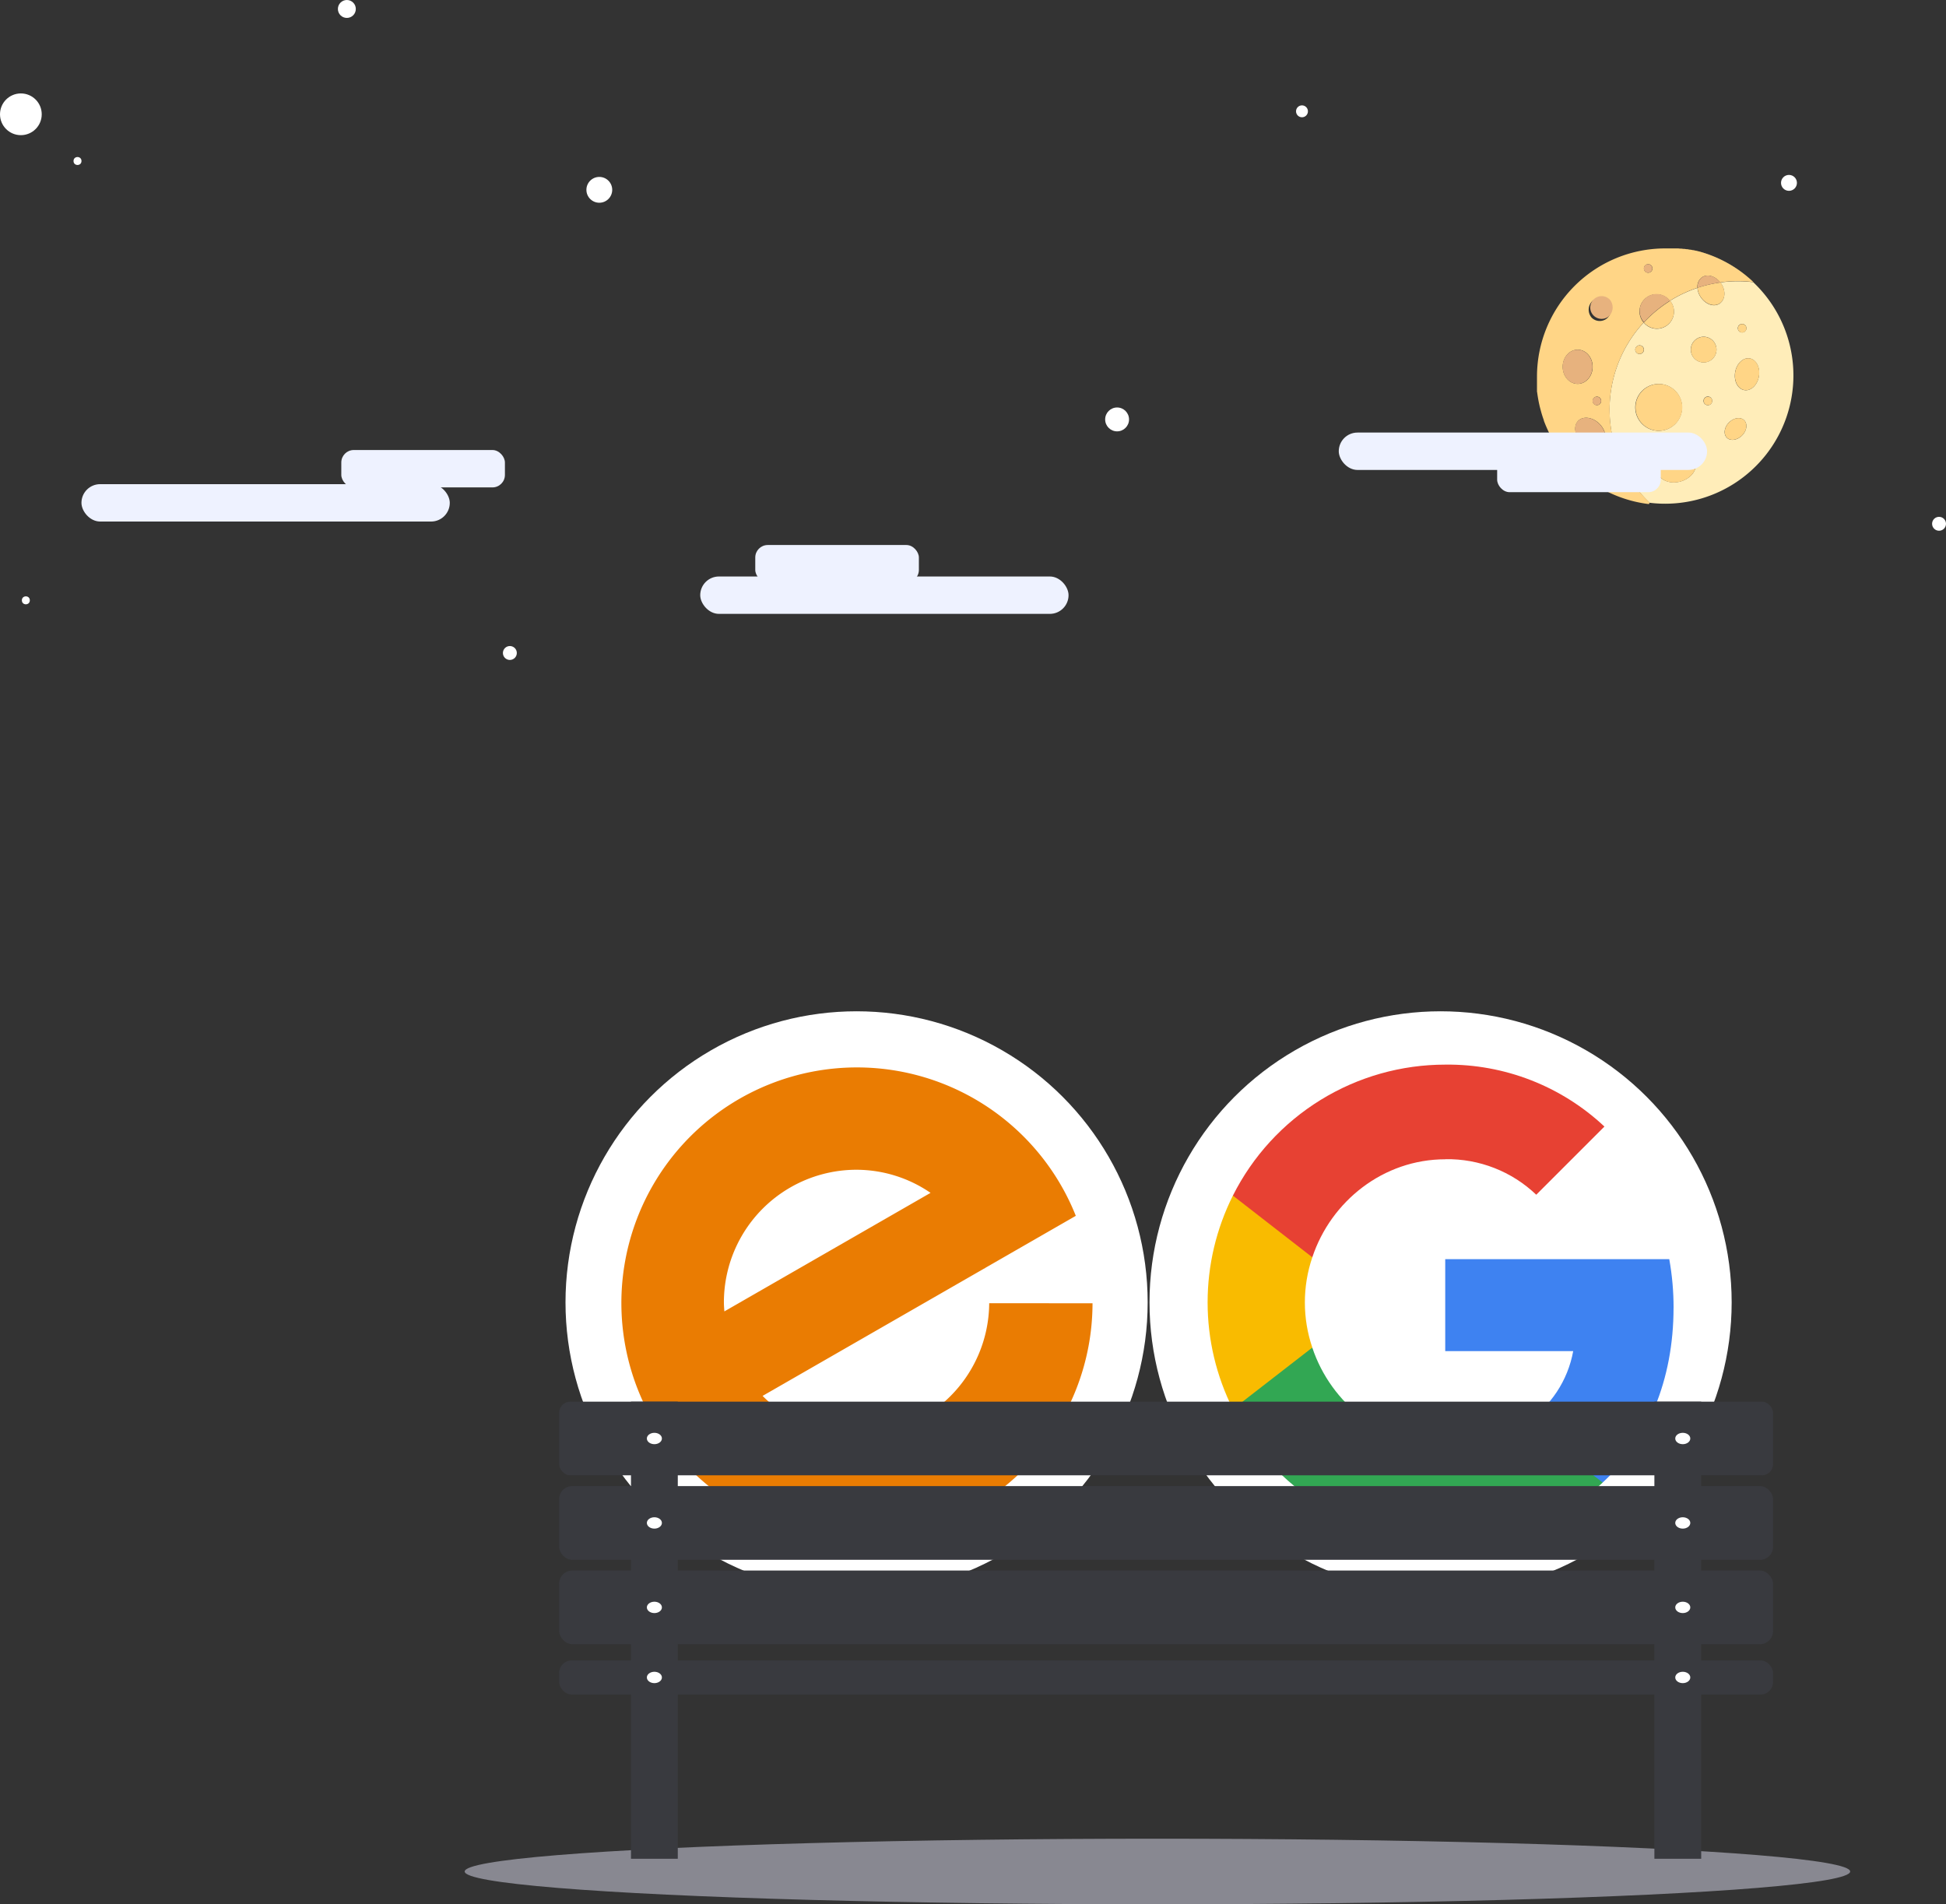 <svg xmlns="http://www.w3.org/2000/svg" xmlns:xlink="http://www.w3.org/1999/xlink" viewBox="0 0 581.97 569.49"><rect x="0" y="0" width="581.97" height="569.49" fill="#333333" stroke="none"/><defs><style>.cls-1{fill:none;clip-rule:evenodd;}.cls-2{fill:#ffedb9;}.cls-3{fill:#ffd586;}.cls-4{fill:#e7b27e;}.cls-5{fill:#888891;}.cls-6{fill:#fff;}.cls-7{fill:#ea7c02;}.cls-8{clip-path:url(#clip-path);}.cls-9{fill:#3e82f1;}.cls-10{clip-path:url(#clip-path-2);}.cls-11{fill:#32a753;}.cls-12{clip-path:url(#clip-path-3);}.cls-13{fill:#f9bb00;}.cls-14{clip-path:url(#clip-path-4);}.cls-15{fill:#e74133;}.cls-16{fill:#393a3f;}.cls-17{fill:#eef2ff;}</style><clipPath id="clip-path"><path class="cls-1" d="M500.5,391.1a81.68,81.68,0,0,0-1.29-14.54h-67v27.5h38.27a32.71,32.71,0,0,1-14.19,21.46v17.84h23c13.44-12.38,21.2-30.61,21.2-52.26Zm0,0"/></clipPath><clipPath id="clip-path-2"><path class="cls-1" d="M432.25,460.59c19.2,0,35.29-6.37,47.06-17.23l-23-17.84c-6.37,4.27-14.51,6.79-24.08,6.79-18.52,0-34.19-12.51-39.78-29.31H368.71v18.42a71.07,71.07,0,0,0,63.54,39.17Zm0,0"/></clipPath><clipPath id="clip-path-3"><path class="cls-1" d="M392.46,403a42,42,0,0,1,0-27V357.55H368.71a71.19,71.19,0,0,0,0,63.86L392.46,403Zm0,0"/></clipPath><clipPath id="clip-path-4"><path class="cls-1" d="M432.25,346.66a38.41,38.41,0,0,1,27.18,10.63l20.39-20.39a68.33,68.33,0,0,0-47.57-18.52,71.07,71.07,0,0,0-63.54,39.17L392.46,376c5.59-16.81,21.27-29.31,39.78-29.31Zm0,0"/></clipPath></defs><title>zdFichier 5</title><g id="Calque_2" data-name="Calque 2"><g id="Calque_1-2" data-name="Calque 1"><path class="cls-2" d="M500.88,74l.51,0-.51,0Zm0,0"/><path class="cls-2" d="M499,73.9h0Zm0,0"/><path class="cls-2" d="M499.93,73.94l.46,0-.46,0Zm0,0"/><path class="cls-2" d="M459.66,113.52c0-.11,0-.21,0-.32,0,.11,0,.21,0,.32Zm0,0"/><path class="cls-2" d="M459.87,116.44c0-.14,0-.28,0-.42,0,.14,0,.28,0,.42Zm0,0"/><path class="cls-2" d="M508.15,75.25a38.32,38.32,0,0,1,16.21,9.15,37.93,37.93,0,0,0-9.87.07l.21.29c1.46,2.15,1.28,4.82-.39,6s-4.21.31-5.67-1.85a5.59,5.59,0,0,1-1-2.81,38.2,38.2,0,0,0-8.2,3.85,5.11,5.11,0,0,1-7.88,6.51,38.33,38.33,0,0,0,1.78,53.89,38.38,38.38,0,0,1-28.9-19.45,38.36,38.36,0,1,0,43.7-55.61Zm-18.74,28.41a1.3,1.3,0,1,1-.37.91,1.32,1.32,0,0,1,.37-.91Zm-.74,32.5a1.3,1.3,0,1,1,.37-.91,1.35,1.35,0,0,1-.37.91Zm.37-14.33a7,7,0,1,1,7,7,7,7,0,0,1-7-7ZM502.51,144c-3.14.84-6.21-.42-6.85-2.82s1.38-5,4.53-5.86,6.21.42,6.85,2.82-1.38,5-4.53,5.86Zm9.17-23.21a1.3,1.3,0,1,1,.37-.91,1.35,1.35,0,0,1-.37.91Zm-2.19-12.41a3.84,3.84,0,1,1,3.84-3.84,3.84,3.84,0,0,1-3.84,3.84Zm10.61-11.14a1.28,1.28,0,1,1,.89,2.19,1.32,1.32,0,0,1-.91-.37,1.34,1.34,0,0,1-.37-.91,1.28,1.28,0,0,1,.38-.91Zm.87,33c-1.44,1.44-3.48,1.73-4.55.65s-.79-3.12.65-4.55,3.48-1.73,4.55-.65.79,3.12-.65,4.55Zm.71-13.57c-2-.32-3.21-2.71-2.78-5.33s2.38-4.48,4.34-4.16,3.21,2.71,2.78,5.33-2.38,4.48-4.34,4.16Zm0,0"/><path class="cls-2" d="M459.71,114.53c0-.13,0-.25,0-.38,0,.13,0,.25,0,.38Zm0,0"/><path class="cls-2" d="M507.28,75l.83.22-.83-.22Zm0,0"/><path class="cls-2" d="M505.51,74.63l.73.15-.73-.15Zm0,0"/><path class="cls-2" d="M501.83,74.08l.56.06-.56-.06Zm0,0"/><path class="cls-2" d="M459.78,115.49c0-.13,0-.27,0-.4,0,.14,0,.27,0,.4Zm0,0"/><path class="cls-2" d="M506.41,74.82l.78.18-.78-.18Zm0,0"/><path class="cls-2" d="M502.77,74.18l.6.08-.6-.08Zm0,0"/><path class="cls-2" d="M503.69,74.31l.65.1-.65-.1Zm0,0"/><path class="cls-2" d="M504.61,74.46l.69.13-.69-.13Zm0,0"/><path class="cls-2" d="M460.28,119.23l-.08-.44.08.44Zm0,0"/><path class="cls-2" d="M460,117.38l-.06-.43.06.43Zm0,0"/><path class="cls-2" d="M461.89,125.22q-.37-1-.69-2.1.31,1.06.69,2.1Zm0,0"/><path class="cls-2" d="M462.49,126.78l-.25-.61.25.61Zm0,0"/><path class="cls-2" d="M462.84,127.6l-.26-.6.26.6Zm0,0"/><path class="cls-2" d="M462.17,126l-.24-.63.24.63Zm0,0"/><path class="cls-2" d="M460.45,120.14l-.09-.44.09.44Zm0,0"/><path class="cls-2" d="M460.87,121.93l-.11-.46.11.46Zm0,0"/><path class="cls-2" d="M460.65,121l-.1-.45.1.45Zm0,0"/><path class="cls-2" d="M460.12,118.31l-.07-.43.07.43Zm0,0"/><path class="cls-2" d="M461.12,122.82l-.13-.49.13.49Zm0,0"/><path class="cls-2" d="M463.59,129.22l-.3-.62.3.62Zm0,0"/><path class="cls-2" d="M464.42,130.8l-.36-.67.36.67Zm0,0"/><path class="cls-2" d="M464,130l-.33-.64.33.64Zm0,0"/><path class="cls-2" d="M463.21,128.41l-.28-.61.28.61Zm0,0"/><path class="cls-3" d="M493.36,150.31a38.33,38.33,0,0,1-1.78-53.89,5.11,5.11,0,0,0,7.88-6.51,38.2,38.2,0,0,1,8.2-3.85,5.59,5.59,0,0,0,1,2.81c1.46,2.15,4,3,5.67,1.85s1.85-3.8.39-6l-.21-.29a38,38,0,0,1,9.87-.07,38.32,38.32,0,0,0-16.21-9.15h0l-.83-.22-.1,0-.78-.18-.16,0-.73-.15-.21,0-.69-.13-.27,0-.65-.1-.32,0-.6-.08-.38,0-.56-.06-.43,0-.51,0-.5,0-.46,0-.6,0H498a38.35,38.35,0,0,0-38.35,38.35q0,.48,0,1c0,.11,0,.21,0,.32s0,.42,0,.63,0,.25,0,.38,0,.38,0,.56,0,.27,0,.4,0,.36,0,.53l0,.42c0,.17,0,.34.06.51s0,.28.06.43l.07.5.07.43.08.48.08.44.09.47.09.44.1.45.1.45.11.43.12.46.11.4.13.49.09.31q.31,1.06.69,2.1l0,.12.24.63.08.2.25.61.09.21.26.6.09.2.28.61.09.19.3.62.08.16.33.64.06.11.36.67,0,.06a38.38,38.38,0,0,0,28.9,19.45ZM509,82.92c1.6-1.08,4-.37,5.45,1.57a38.09,38.09,0,0,0-6.81,1.58A3.45,3.45,0,0,1,509,82.92ZM492,79.37a1.28,1.28,0,1,1,0,1.82,1.32,1.32,0,0,1-.37-.91,1.29,1.29,0,0,1,.37-.91ZM490.33,92.8A5.11,5.11,0,0,1,495.17,88h.26a5.08,5.08,0,0,1,4,2,38.52,38.52,0,0,0-7.85,6.49,5.07,5.07,0,0,1-1.27-3.34c0-.09,0-.18,0-.26Zm-14-2.9A3.4,3.4,0,1,1,476,95a3.63,3.63,0,0,1,.34-5.1Zm2.53,30a1.28,1.28,0,1,1-.37-.91,1.35,1.35,0,0,1,.37.91Zm-11.51-10.21c0-2.82,2-5.11,4.48-5.11s4.47,2.29,4.47,5.11-2,5.11-4.47,5.11-4.48-2.29-4.48-5.11ZM472,125.84c1.5-1.5,4.33-1.09,6.33.9s2.4,4.83.9,6.33-4.33,1.09-6.33-.9-2.4-4.83-.9-6.33Zm0,0"/><path class="cls-4" d="M476.26,109.69c0,2.82-2,5.11-4.47,5.11s-4.48-2.29-4.48-5.11,2-5.11,4.48-5.11,4.47,2.29,4.47,5.11Zm0,0"/><path class="cls-4" d="M479.19,133.07c-1.5,1.5-4.33,1.09-6.33-.9s-2.4-4.83-.9-6.33,4.33-1.09,6.33.9,2.4,4.83.9,6.33Zm0,0"/><path class="cls-3" d="M517.08,126.33c1.44-1.44,3.48-1.73,4.55-.65s.79,3.12-.65,4.55-3.48,1.73-4.55.65-.79-3.12.65-4.55Zm0,0"/><path class="cls-3" d="M490.32,105.85a1.28,1.28,0,1,0-.91-2.19,1.32,1.32,0,0,0-.37.91,1.27,1.27,0,0,0,1.28,1.28Zm0,0"/><path class="cls-4" d="M476.63,119a1.28,1.28,0,1,0,1.82,0,1.34,1.34,0,0,0-1.82,0Zm0,0"/><path class="cls-3" d="M509.87,119a1.28,1.28,0,1,0,1.82,0,1.34,1.34,0,0,0-1.82,0Zm0,0"/><path class="cls-3" d="M521,99.46a1.28,1.28,0,1,0-.89-2.19,1.28,1.28,0,0,0-.38.91,1.34,1.34,0,0,0,.37.91,1.32,1.32,0,0,0,.91.37Zm0,0"/><path class="cls-4" d="M492.88,81.56a1.28,1.28,0,1,0-.91-2.19,1.29,1.29,0,0,0-.37.91,1.32,1.32,0,0,0,.37.91,1.34,1.34,0,0,0,.91.37Zm0,0"/><path class="cls-3" d="M486.86,134.35a1.28,1.28,0,1,0,1.82,0,1.34,1.34,0,0,0-1.82,0Zm0,0"/><path class="cls-3" d="M503.11,121.83a7,7,0,1,1-7-7,7,7,0,0,1,7,7Zm0,0"/><path class="cls-3" d="M513.34,104.57a3.84,3.84,0,1,1-3.84-3.84,3.84,3.84,0,0,1,3.84,3.84Zm0,0"/><path class="cls-3" d="M500.19,135.35c3.14-.84,6.21.42,6.85,2.82s-1.38,5-4.52,5.86-6.21-.42-6.85-2.82,1.38-5,4.53-5.86Zm0,0"/><path class="cls-3" d="M523.26,107.17c2,.32,3.21,2.71,2.78,5.33s-2.38,4.48-4.34,4.16-3.21-2.71-2.78-5.33,2.38-4.48,4.34-4.16Zm0,0"/><path class="cls-4" d="M491.6,96.41a38.5,38.5,0,0,1,7.85-6.49,5.08,5.08,0,0,0-4-2h-.26a5.11,5.11,0,0,0-4.84,4.84c0,.09,0,.17,0,.26a5.07,5.07,0,0,0,1.27,3.34Zm0,0"/><path class="cls-4" d="M481.05,94.66a3.4,3.4,0,1,1,.34-5.1,3.63,3.63,0,0,1-.34,5.1Zm0,0"/><path class="cls-4" d="M507.68,86.06a38.09,38.09,0,0,1,6.81-1.58c-1.48-1.93-3.85-2.65-5.45-1.57a3.45,3.45,0,0,0-1.36,3.14Zm0,0"/><ellipse class="cls-5" cx="346.14" cy="559.68" rx="207.17" ry="9.81"/><circle class="cls-6" cx="256.17" cy="389.48" r="87.05"/><path class="cls-7" d="M295.83,389.73a39.65,39.65,0,0,1-67.77,27.72l66.39-38.16c0,.05,0,.1.06.15v-.19l27.22-15.65,0,0h0a70.45,70.45,0,1,0,5,26.15Zm-39.66-39.91a39.23,39.23,0,0,1,22.12,6.91l-61.66,35.45c-.06-.89-.14-1.79-.14-2.69A39.66,39.66,0,0,1,256.18,349.82Z"/><circle class="cls-6" cx="430.82" cy="389.48" r="87.05"/><g class="cls-8"><rect id="_Tracé_" data-name="&lt;Tracé&gt;" class="cls-9" x="392.75" y="337.06" width="147.26" height="145.81"/></g><g class="cls-10"><rect id="_Tracé_2" data-name="&lt;Tracé&gt;" class="cls-11" x="329.21" y="363.49" width="189.6" height="136.59"/></g><g class="cls-12"><rect id="_Tracé_3" data-name="&lt;Tracé&gt;" class="cls-13" x="321.64" y="318.05" width="110.32" height="142.86"/></g><g class="cls-14"><rect id="_Tracé_4" data-name="&lt;Tracé&gt;" class="cls-15" x="329.21" y="278.88" width="190.11" height="136.59"/></g><rect class="cls-16" x="167.23" y="469.68" width="363.01" height="22.03" rx="3.91" ry="3.91"/><rect class="cls-16" x="167.23" y="444.43" width="363.01" height="22.03" rx="3.86" ry="3.86"/><rect class="cls-16" x="167.23" y="419.17" width="363.01" height="22.03" rx="3.32" ry="3.32"/><rect class="cls-16" x="167.23" y="496.55" width="363.01" height="10.21" rx="3.73" ry="3.73"/><rect class="cls-16" x="188.7" y="419.17" width="14" height="136.7"/><rect class="cls-16" x="494.76" y="419.17" width="14" height="136.7"/><ellipse class="cls-6" cx="195.7" cy="430.19" rx="2.25" ry="1.7"/><ellipse class="cls-6" cx="195.7" cy="455.44" rx="2.25" ry="1.7"/><ellipse class="cls-6" cx="195.7" cy="480.7" rx="2.25" ry="1.7"/><ellipse class="cls-6" cx="195.7" cy="501.65" rx="2.25" ry="1.7"/><ellipse class="cls-6" cx="503.25" cy="430.19" rx="2.25" ry="1.7"/><ellipse class="cls-6" cx="503.25" cy="455.44" rx="2.25" ry="1.7"/><ellipse class="cls-6" cx="503.25" cy="480.7" rx="2.25" ry="1.7"/><ellipse class="cls-6" cx="503.25" cy="501.65" rx="2.25" ry="1.7"/><rect class="cls-17" x="24.36" y="144.79" width="110.15" height="11.18" rx="5.59" ry="5.59"/><rect class="cls-17" x="102.07" y="134.58" width="48.93" height="11.18" rx="3.73" ry="3.73"/><rect class="cls-17" x="209.41" y="172.4" width="110.15" height="11.18" rx="5.59" ry="5.59"/><rect class="cls-17" x="225.87" y="162.99" width="48.93" height="11.18" rx="3.73" ry="3.73"/><rect class="cls-17" x="400.37" y="129.36" width="110.15" height="11.18" rx="5.59" ry="5.59"/><rect class="cls-17" x="447.74" y="136.01" width="48.93" height="11.18" rx="3.73" ry="3.73"/><circle class="cls-6" cx="6.24" cy="34.18" r="6.24"/><circle class="cls-6" cx="179.23" cy="56.77" r="3.86"/><circle class="cls-6" cx="535.01" cy="54.69" r="2.38"/><circle class="cls-6" cx="389.37" cy="33.29" r="1.78"/><circle class="cls-6" cx="334.08" cy="125.43" r="3.57"/><circle class="cls-6" cx="579.89" cy="156.64" r="2.08"/><circle class="cls-6" cx="103.73" cy="2.68" r="2.68"/><circle class="cls-6" cx="7.73" cy="179.53" r="1.19"/><circle class="cls-6" cx="152.48" cy="195.28" r="2.08"/><circle class="cls-6" cx="23.18" cy="48.15" r="1.19"/></g></g></svg>